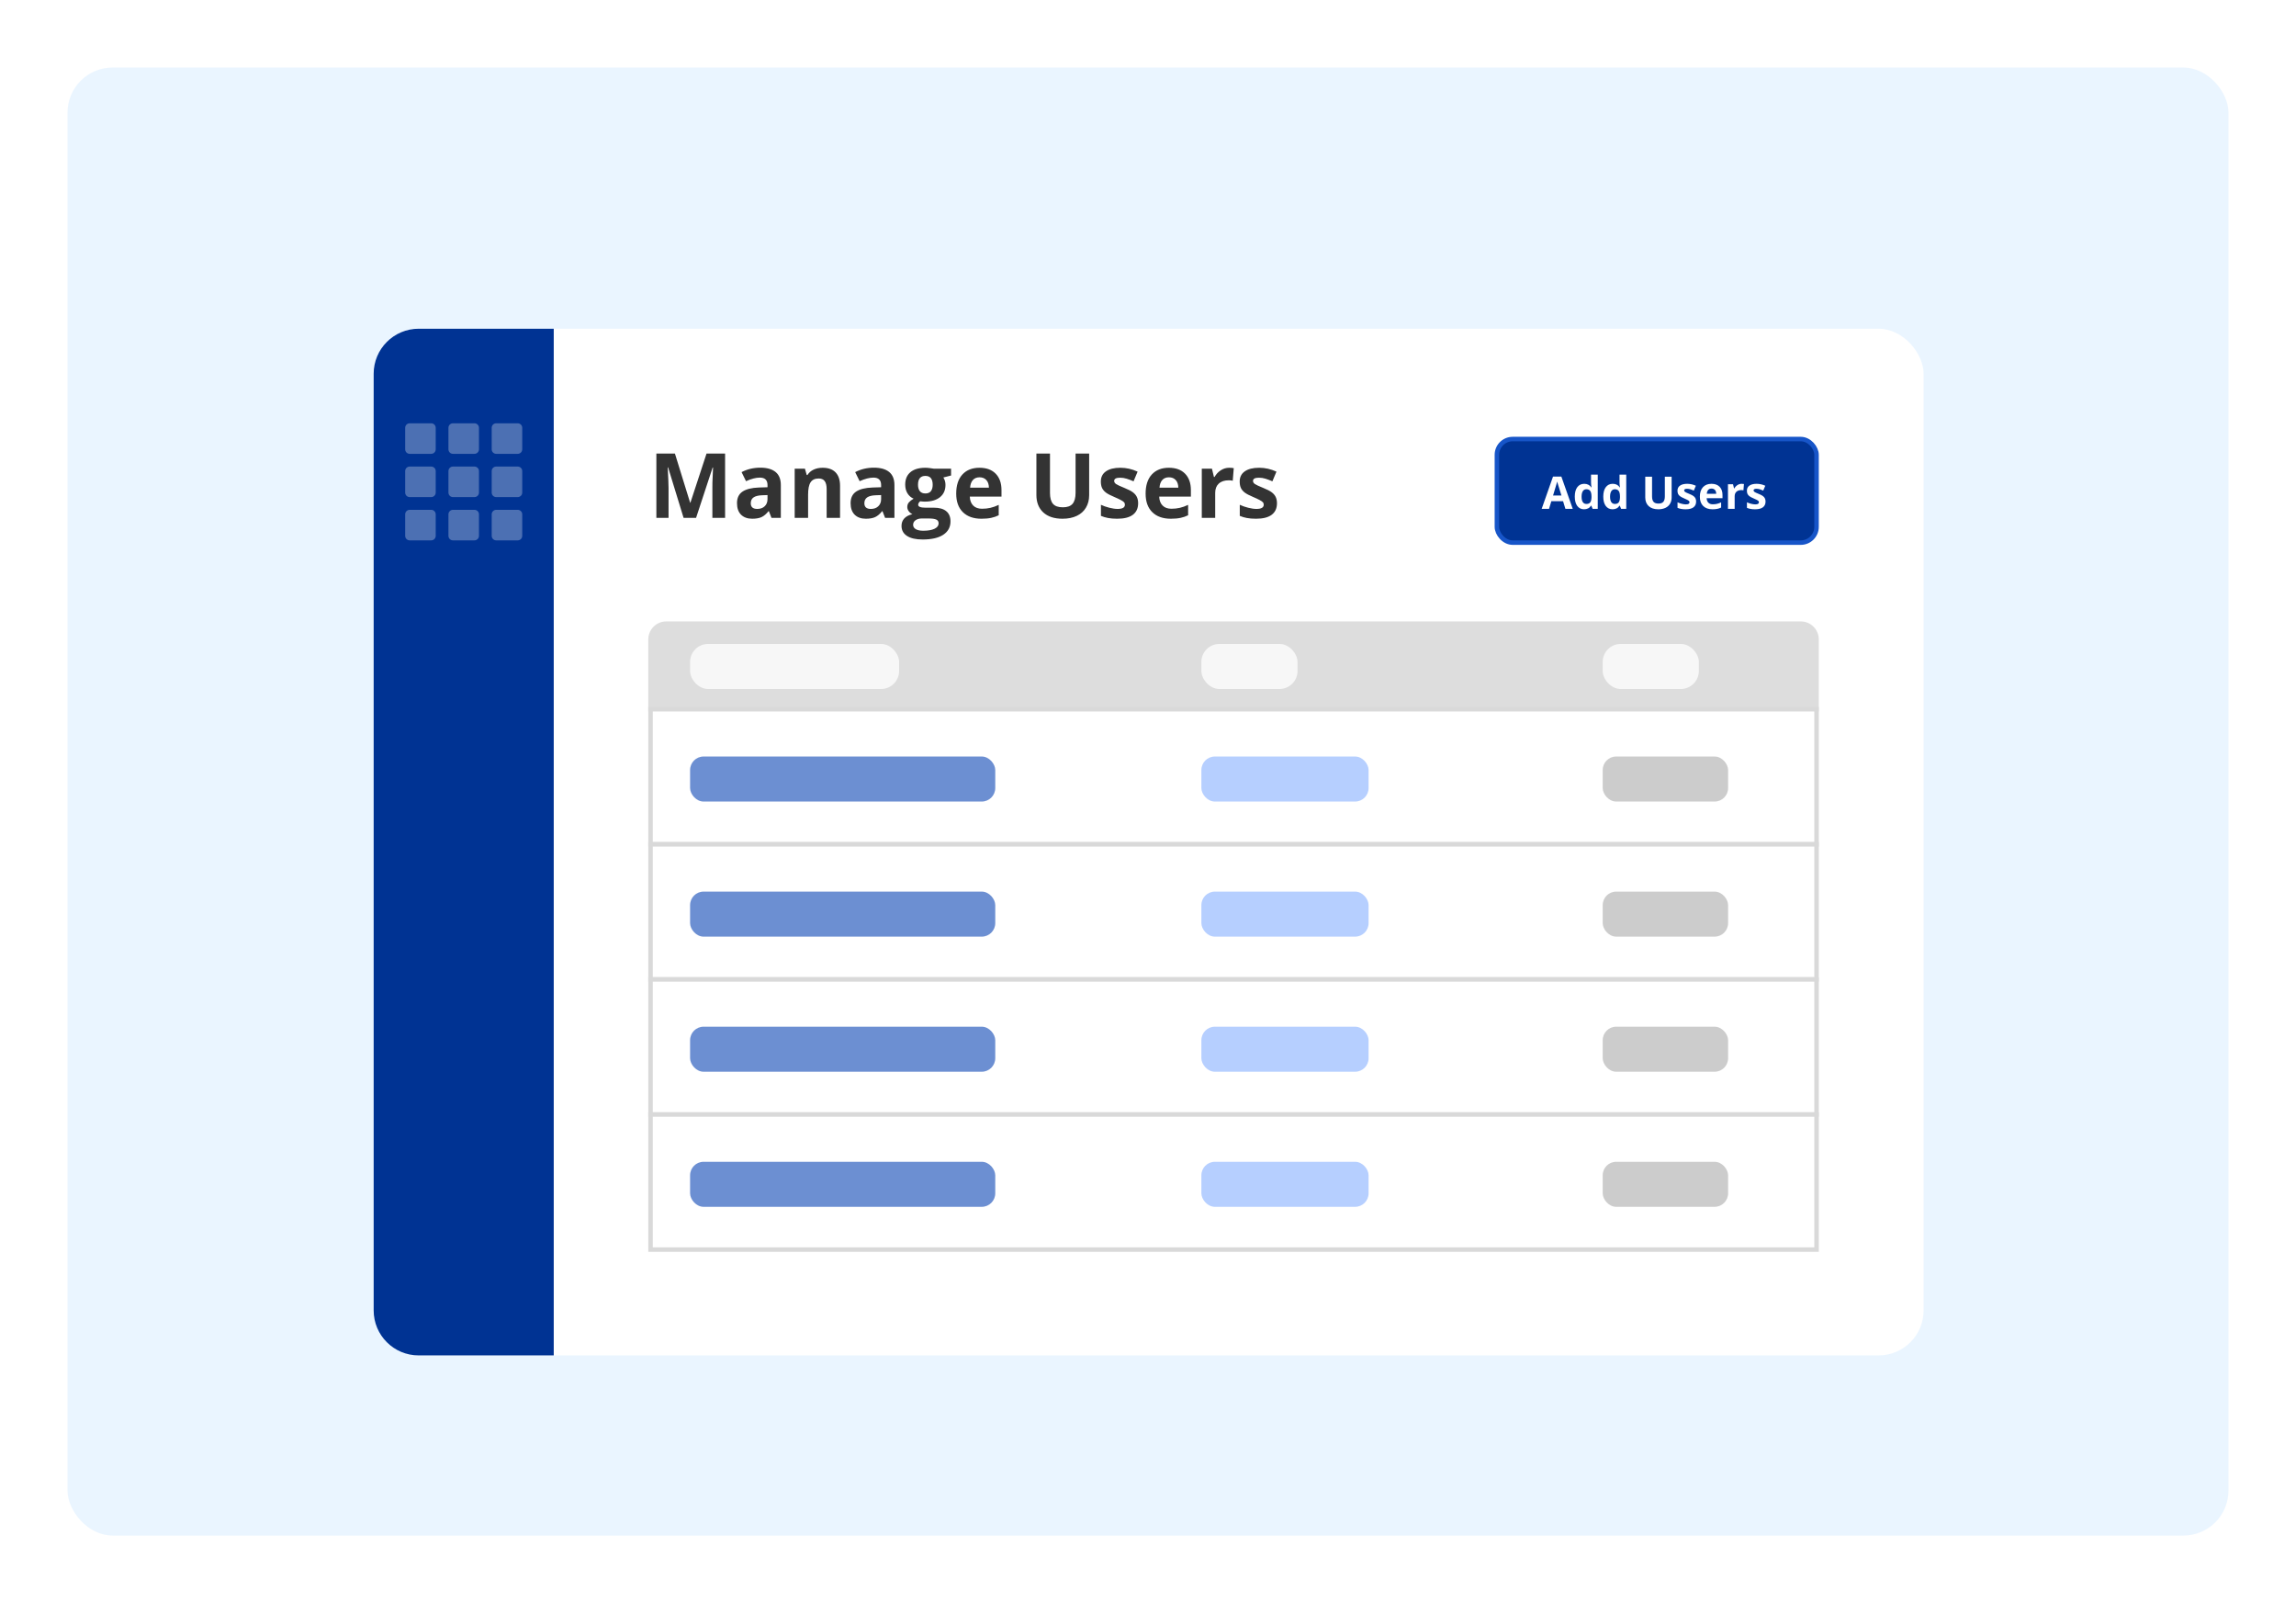 <svg width="510" height="356" viewBox="0 0 510 356" fill="none" xmlns="http://www.w3.org/2000/svg">
<g filter="url(#filter0_d)">
<rect x="15" y="14" width="480" height="326" rx="10" fill="#EAF5FF"/>
</g>
<g filter="url(#filter1_d)">
<rect x="83" y="63" width="344.28" height="228" rx="10" fill="white"/>
<path d="M144 132C144 129.791 145.791 128 148 128H400C402.209 128 404 129.791 404 132V148H144V132Z" fill="#DDDDDD"/>
<rect x="153.286" y="133" width="46.429" height="10" rx="4" fill="#F7F7F7"/>
<rect x="266.857" y="133" width="21.357" height="10" rx="4" fill="#F7F7F7"/>
<rect x="356" y="133" width="21.357" height="10" rx="4" fill="#F7F7F7"/>
<rect x="144.5" y="147.5" width="259" height="30" fill="white" stroke="#D9D9D9"/>
<rect x="153.286" y="158" width="67.786" height="10" rx="3" fill="#6C8FD2"/>
<rect x="266.857" y="158" width="37.143" height="10" rx="3" fill="#B6CFFF"/>
<rect x="356" y="158" width="27.857" height="10" rx="3" fill="#CCCCCC"/>
<rect x="144.5" y="177.5" width="259" height="30" fill="white" stroke="#D9D9D9"/>
<rect x="153.286" y="188" width="67.786" height="10" rx="3" fill="#6C8FD2"/>
<rect x="266.857" y="188" width="37.143" height="10" rx="3" fill="#B6CFFF"/>
<rect x="356" y="188" width="27.857" height="10" rx="3" fill="#CCCCCC"/>
<rect x="144.5" y="207.5" width="259" height="30" fill="white" stroke="#D9D9D9"/>
<rect x="153.286" y="218" width="67.786" height="10" rx="3" fill="#6C8FD2"/>
<rect x="266.857" y="218" width="37.143" height="10" rx="3" fill="#B6CFFF"/>
<rect x="356" y="218" width="27.857" height="10" rx="3" fill="#CCCCCC"/>
<rect x="144.5" y="237.5" width="259" height="30" fill="white" stroke="#D9D9D9"/>
<rect x="153.286" y="248" width="67.786" height="10" rx="3" fill="#6C8FD2"/>
<rect x="266.857" y="248" width="37.143" height="10" rx="3" fill="#B6CFFF"/>
<rect x="356" y="248" width="27.857" height="10" rx="3" fill="#CCCCCC"/>
<path d="M83 73C83 67.477 87.477 63 93 63H123V291H93C87.477 291 83 286.523 83 281V73Z" fill="#003393"/>
<path d="M151.842 105L148.404 93.799H148.316C148.44 96.078 148.502 97.598 148.502 98.359V105H145.797V90.723H149.918L153.297 101.641H153.355L156.939 90.723H161.061V105H158.238V98.242C158.238 97.923 158.242 97.555 158.248 97.139C158.261 96.722 158.307 95.615 158.385 93.818H158.297L154.615 105H151.842ZM171.363 105L170.787 103.516H170.709C170.208 104.147 169.69 104.587 169.156 104.834C168.629 105.075 167.939 105.195 167.086 105.195C166.038 105.195 165.211 104.896 164.605 104.297C164.007 103.698 163.707 102.845 163.707 101.738C163.707 100.579 164.111 99.727 164.918 99.18C165.732 98.626 166.956 98.32 168.59 98.262L170.484 98.203V97.725C170.484 96.618 169.918 96.064 168.785 96.064C167.913 96.064 166.887 96.328 165.709 96.856L164.723 94.844C165.979 94.186 167.372 93.857 168.902 93.857C170.367 93.857 171.49 94.176 172.271 94.814C173.053 95.453 173.443 96.422 173.443 97.725V105H171.363ZM170.484 99.941L169.332 99.981C168.466 100.007 167.822 100.163 167.398 100.449C166.975 100.736 166.764 101.172 166.764 101.758C166.764 102.598 167.245 103.018 168.209 103.018C168.899 103.018 169.449 102.819 169.859 102.422C170.276 102.025 170.484 101.497 170.484 100.84V99.941ZM186.598 105H183.619V98.623C183.619 97.835 183.479 97.246 183.199 96.856C182.919 96.458 182.473 96.26 181.861 96.26C181.028 96.26 180.426 96.54 180.055 97.1C179.684 97.653 179.498 98.574 179.498 99.863V105H176.52V94.082H178.795L179.195 95.478H179.361C179.693 94.951 180.149 94.554 180.729 94.287C181.314 94.014 181.979 93.877 182.721 93.877C183.99 93.877 184.954 94.222 185.611 94.912C186.269 95.596 186.598 96.585 186.598 97.881V105ZM196.598 105L196.021 103.516H195.943C195.442 104.147 194.924 104.587 194.391 104.834C193.863 105.075 193.173 105.195 192.32 105.195C191.272 105.195 190.445 104.896 189.84 104.297C189.241 103.698 188.941 102.845 188.941 101.738C188.941 100.579 189.345 99.727 190.152 99.18C190.966 98.626 192.19 98.32 193.824 98.262L195.719 98.203V97.725C195.719 96.618 195.152 96.064 194.02 96.064C193.147 96.064 192.122 96.328 190.943 96.856L189.957 94.844C191.214 94.186 192.607 93.857 194.137 93.857C195.602 93.857 196.725 94.176 197.506 94.814C198.287 95.453 198.678 96.422 198.678 97.725V105H196.598ZM195.719 99.941L194.566 99.981C193.701 100.007 193.056 100.163 192.633 100.449C192.21 100.736 191.998 101.172 191.998 101.758C191.998 102.598 192.48 103.018 193.443 103.018C194.133 103.018 194.684 102.819 195.094 102.422C195.51 102.025 195.719 101.497 195.719 100.84V99.941ZM211.256 94.082V95.596L209.547 96.035C209.859 96.523 210.016 97.07 210.016 97.676C210.016 98.848 209.605 99.762 208.785 100.42C207.971 101.071 206.839 101.396 205.387 101.396L204.85 101.367L204.41 101.318C204.104 101.553 203.951 101.813 203.951 102.1C203.951 102.529 204.498 102.744 205.592 102.744H207.447C208.645 102.744 209.557 103.001 210.182 103.516C210.813 104.03 211.129 104.785 211.129 105.781C211.129 107.057 210.595 108.047 209.527 108.75C208.466 109.453 206.939 109.805 204.947 109.805C203.424 109.805 202.258 109.538 201.451 109.004C200.65 108.477 200.25 107.734 200.25 106.777C200.25 106.12 200.455 105.57 200.865 105.127C201.275 104.684 201.878 104.368 202.672 104.18C202.366 104.049 202.099 103.838 201.871 103.545C201.643 103.245 201.529 102.93 201.529 102.598C201.529 102.181 201.65 101.836 201.891 101.562C202.132 101.283 202.48 101.009 202.936 100.742C202.363 100.495 201.907 100.098 201.568 99.551C201.236 99.004 201.07 98.359 201.07 97.617C201.07 96.426 201.458 95.505 202.232 94.853C203.007 94.203 204.114 93.877 205.553 93.877C205.859 93.877 206.22 93.906 206.637 93.965C207.06 94.017 207.33 94.056 207.447 94.082H211.256ZM202.828 106.543C202.828 106.953 203.023 107.275 203.414 107.51C203.811 107.744 204.365 107.861 205.074 107.861C206.142 107.861 206.979 107.715 207.584 107.422C208.189 107.129 208.492 106.729 208.492 106.221C208.492 105.811 208.313 105.527 207.955 105.371C207.597 105.215 207.044 105.137 206.295 105.137H204.752C204.205 105.137 203.746 105.264 203.375 105.518C203.01 105.778 202.828 106.12 202.828 106.543ZM203.912 97.656C203.912 98.249 204.046 98.717 204.312 99.062C204.586 99.408 204.999 99.58 205.553 99.58C206.113 99.58 206.523 99.408 206.783 99.062C207.044 98.717 207.174 98.249 207.174 97.656C207.174 96.341 206.633 95.684 205.553 95.684C204.459 95.684 203.912 96.341 203.912 97.656ZM217.584 95.996C216.952 95.996 216.458 96.198 216.1 96.602C215.742 96.999 215.536 97.565 215.484 98.301H219.664C219.651 97.565 219.459 96.999 219.088 96.602C218.717 96.198 218.215 95.996 217.584 95.996ZM218.004 105.195C216.246 105.195 214.872 104.71 213.883 103.74C212.893 102.77 212.398 101.396 212.398 99.619C212.398 97.79 212.854 96.377 213.766 95.381C214.684 94.378 215.95 93.877 217.564 93.877C219.107 93.877 220.309 94.316 221.168 95.195C222.027 96.074 222.457 97.288 222.457 98.838V100.283H215.416C215.449 101.13 215.699 101.79 216.168 102.266C216.637 102.741 217.294 102.979 218.141 102.979C218.798 102.979 219.42 102.91 220.006 102.773C220.592 102.637 221.204 102.419 221.842 102.119V104.424C221.321 104.684 220.764 104.876 220.172 105C219.579 105.13 218.857 105.195 218.004 105.195ZM241.93 90.723V99.961C241.93 101.016 241.692 101.94 241.217 102.734C240.748 103.529 240.068 104.137 239.176 104.561C238.284 104.984 237.229 105.195 236.012 105.195C234.176 105.195 232.75 104.727 231.734 103.789C230.719 102.845 230.211 101.556 230.211 99.922V90.723H233.229V99.463C233.229 100.563 233.45 101.37 233.893 101.885C234.335 102.399 235.068 102.656 236.09 102.656C237.079 102.656 237.796 102.399 238.238 101.885C238.688 101.364 238.912 100.55 238.912 99.443V90.723H241.93ZM252.809 101.758C252.809 102.878 252.418 103.73 251.637 104.316C250.862 104.902 249.7 105.195 248.15 105.195C247.356 105.195 246.679 105.14 246.119 105.029C245.559 104.925 245.035 104.769 244.547 104.561V102.1C245.1 102.36 245.722 102.578 246.412 102.754C247.109 102.93 247.721 103.018 248.248 103.018C249.329 103.018 249.869 102.705 249.869 102.08C249.869 101.846 249.798 101.657 249.654 101.514C249.511 101.364 249.264 101.198 248.912 101.016C248.561 100.827 248.092 100.609 247.506 100.361C246.666 100.01 246.048 99.684 245.65 99.385C245.26 99.085 244.973 98.743 244.791 98.359C244.615 97.969 244.527 97.49 244.527 96.924C244.527 95.954 244.902 95.205 245.65 94.678C246.406 94.144 247.473 93.877 248.854 93.877C250.169 93.877 251.448 94.163 252.691 94.736L251.793 96.885C251.246 96.65 250.735 96.458 250.26 96.309C249.785 96.159 249.299 96.084 248.805 96.084C247.926 96.084 247.486 96.322 247.486 96.797C247.486 97.064 247.626 97.295 247.906 97.49C248.193 97.686 248.814 97.975 249.771 98.359C250.624 98.704 251.249 99.027 251.646 99.326C252.044 99.626 252.337 99.971 252.525 100.361C252.714 100.752 252.809 101.217 252.809 101.758ZM259.654 95.996C259.023 95.996 258.528 96.198 258.17 96.602C257.812 96.999 257.607 97.565 257.555 98.301H261.734C261.721 97.565 261.529 96.999 261.158 96.602C260.787 96.198 260.286 95.996 259.654 95.996ZM260.074 105.195C258.316 105.195 256.943 104.71 255.953 103.74C254.964 102.77 254.469 101.396 254.469 99.619C254.469 97.79 254.924 96.377 255.836 95.381C256.754 94.378 258.02 93.877 259.635 93.877C261.178 93.877 262.379 94.316 263.238 95.195C264.098 96.074 264.527 97.288 264.527 98.838V100.283H257.486C257.519 101.13 257.77 101.79 258.238 102.266C258.707 102.741 259.365 102.979 260.211 102.979C260.868 102.979 261.49 102.91 262.076 102.773C262.662 102.637 263.274 102.419 263.912 102.119V104.424C263.391 104.684 262.835 104.876 262.242 105C261.65 105.13 260.927 105.195 260.074 105.195ZM273.043 93.877C273.447 93.877 273.782 93.906 274.049 93.965L273.824 96.758C273.583 96.693 273.29 96.66 272.945 96.66C271.995 96.66 271.253 96.904 270.719 97.393C270.191 97.881 269.928 98.564 269.928 99.443V105H266.949V94.082H269.205L269.645 95.918H269.791C270.13 95.306 270.585 94.814 271.158 94.443C271.738 94.066 272.366 93.877 273.043 93.877ZM283.648 101.758C283.648 102.878 283.258 103.73 282.477 104.316C281.702 104.902 280.54 105.195 278.99 105.195C278.196 105.195 277.519 105.14 276.959 105.029C276.399 104.925 275.875 104.769 275.387 104.561V102.1C275.94 102.36 276.562 102.578 277.252 102.754C277.949 102.93 278.561 103.018 279.088 103.018C280.169 103.018 280.709 102.705 280.709 102.08C280.709 101.846 280.637 101.657 280.494 101.514C280.351 101.364 280.104 101.198 279.752 101.016C279.4 100.827 278.932 100.609 278.346 100.361C277.506 100.01 276.887 99.684 276.49 99.385C276.1 99.085 275.813 98.743 275.631 98.359C275.455 97.969 275.367 97.49 275.367 96.924C275.367 95.954 275.742 95.205 276.49 94.678C277.245 94.144 278.313 93.877 279.693 93.877C281.008 93.877 282.288 94.163 283.531 94.736L282.633 96.885C282.086 96.65 281.575 96.458 281.1 96.309C280.624 96.159 280.139 96.084 279.645 96.084C278.766 96.084 278.326 96.322 278.326 96.797C278.326 97.064 278.466 97.295 278.746 97.49C279.033 97.686 279.654 97.975 280.611 98.359C281.464 98.704 282.089 99.027 282.486 99.326C282.883 99.626 283.176 99.971 283.365 100.361C283.554 100.752 283.648 101.217 283.648 101.758Z" fill="#333333"/>
<rect x="332.5" y="87.5" width="71" height="23" rx="3.5" fill="#003393" stroke="#1755C8" stroke-linecap="round" stroke-linejoin="round"/>
<path d="M347.715 103L347.197 101.301H344.595L344.077 103H342.446L344.966 95.832H346.816L349.346 103H347.715ZM346.836 100.031C346.357 98.492 346.087 97.621 346.025 97.419C345.967 97.217 345.924 97.058 345.898 96.94C345.791 97.357 345.483 98.387 344.976 100.031H346.836ZM351.86 103.098C351.219 103.098 350.715 102.849 350.347 102.351C349.982 101.853 349.8 101.162 349.8 100.28C349.8 99.385 349.985 98.689 350.356 98.19C350.731 97.689 351.245 97.439 351.899 97.439C352.586 97.439 353.11 97.705 353.472 98.239H353.521C353.446 97.832 353.408 97.469 353.408 97.15V95.402H354.902V103H353.76L353.472 102.292H353.408C353.07 102.829 352.554 103.098 351.86 103.098ZM352.383 101.911C352.764 101.911 353.042 101.8 353.218 101.579C353.397 101.358 353.494 100.982 353.511 100.451V100.29C353.511 99.704 353.42 99.284 353.237 99.03C353.058 98.776 352.765 98.649 352.358 98.649C352.026 98.649 351.768 98.791 351.582 99.074C351.4 99.354 351.309 99.763 351.309 100.3C351.309 100.837 351.401 101.241 351.587 101.511C351.772 101.778 352.038 101.911 352.383 101.911ZM358.188 103.098C357.547 103.098 357.043 102.849 356.675 102.351C356.31 101.853 356.128 101.162 356.128 100.28C356.128 99.385 356.313 98.689 356.685 98.19C357.059 97.689 357.573 97.439 358.228 97.439C358.914 97.439 359.438 97.705 359.8 98.239H359.849C359.774 97.832 359.736 97.469 359.736 97.15V95.402H361.23V103H360.088L359.8 102.292H359.736C359.398 102.829 358.882 103.098 358.188 103.098ZM358.711 101.911C359.092 101.911 359.37 101.8 359.546 101.579C359.725 101.358 359.823 100.982 359.839 100.451V100.29C359.839 99.704 359.748 99.284 359.565 99.03C359.386 98.776 359.093 98.649 358.687 98.649C358.354 98.649 358.096 98.791 357.91 99.074C357.728 99.354 357.637 99.763 357.637 100.3C357.637 100.837 357.729 101.241 357.915 101.511C358.101 101.778 358.366 101.911 358.711 101.911ZM371.313 95.861V100.48C371.313 101.008 371.195 101.47 370.957 101.867C370.723 102.264 370.382 102.569 369.937 102.78C369.491 102.992 368.963 103.098 368.354 103.098C367.437 103.098 366.724 102.863 366.216 102.395C365.708 101.923 365.454 101.278 365.454 100.461V95.861H366.963V100.231C366.963 100.782 367.074 101.185 367.295 101.442C367.516 101.7 367.882 101.828 368.394 101.828C368.888 101.828 369.246 101.7 369.468 101.442C369.692 101.182 369.805 100.775 369.805 100.222V95.861H371.313ZM376.753 101.379C376.753 101.939 376.558 102.365 376.167 102.658C375.78 102.951 375.199 103.098 374.424 103.098C374.027 103.098 373.688 103.07 373.408 103.015C373.128 102.963 372.866 102.884 372.622 102.78V101.55C372.899 101.68 373.21 101.789 373.555 101.877C373.903 101.965 374.209 102.009 374.473 102.009C375.013 102.009 375.283 101.853 375.283 101.54C375.283 101.423 375.247 101.328 375.176 101.257C375.104 101.182 374.98 101.099 374.805 101.008C374.629 100.913 374.395 100.804 374.102 100.681C373.682 100.505 373.372 100.342 373.174 100.192C372.979 100.043 372.835 99.872 372.744 99.68C372.656 99.484 372.612 99.245 372.612 98.962C372.612 98.477 372.799 98.103 373.174 97.839C373.551 97.572 374.085 97.439 374.775 97.439C375.433 97.439 376.073 97.582 376.694 97.868L376.245 98.942C375.972 98.825 375.716 98.729 375.479 98.654C375.241 98.579 374.998 98.542 374.751 98.542C374.312 98.542 374.092 98.661 374.092 98.898C374.092 99.032 374.162 99.147 374.302 99.245C374.445 99.343 374.756 99.488 375.234 99.68C375.661 99.852 375.973 100.013 376.172 100.163C376.37 100.313 376.517 100.485 376.611 100.681C376.706 100.876 376.753 101.109 376.753 101.379ZM380.176 98.498C379.86 98.498 379.613 98.599 379.434 98.801C379.255 98.999 379.152 99.283 379.126 99.65H381.216C381.209 99.283 381.113 98.999 380.928 98.801C380.742 98.599 380.492 98.498 380.176 98.498ZM380.386 103.098C379.507 103.098 378.82 102.855 378.325 102.37C377.83 101.885 377.583 101.198 377.583 100.31C377.583 99.395 377.811 98.689 378.267 98.19C378.726 97.689 379.359 97.439 380.166 97.439C380.938 97.439 381.538 97.658 381.968 98.098C382.397 98.537 382.612 99.144 382.612 99.919V100.642H379.092C379.108 101.065 379.233 101.395 379.468 101.633C379.702 101.87 380.031 101.989 380.454 101.989C380.783 101.989 381.094 101.955 381.387 101.887C381.68 101.818 381.986 101.709 382.305 101.56V102.712C382.044 102.842 381.766 102.938 381.47 103C381.174 103.065 380.812 103.098 380.386 103.098ZM386.87 97.439C387.072 97.439 387.24 97.453 387.373 97.482L387.261 98.879C387.14 98.846 386.994 98.83 386.821 98.83C386.346 98.83 385.975 98.952 385.708 99.196C385.444 99.44 385.312 99.782 385.312 100.222V103H383.823V97.541H384.951L385.171 98.459H385.244C385.413 98.153 385.641 97.907 385.928 97.722C386.217 97.533 386.532 97.439 386.87 97.439ZM392.173 101.379C392.173 101.939 391.978 102.365 391.587 102.658C391.2 102.951 390.618 103.098 389.844 103.098C389.447 103.098 389.108 103.07 388.828 103.015C388.548 102.963 388.286 102.884 388.042 102.78V101.55C388.319 101.68 388.63 101.789 388.975 101.877C389.323 101.965 389.629 102.009 389.893 102.009C390.433 102.009 390.703 101.853 390.703 101.54C390.703 101.423 390.667 101.328 390.596 101.257C390.524 101.182 390.4 101.099 390.225 101.008C390.049 100.913 389.814 100.804 389.521 100.681C389.102 100.505 388.792 100.342 388.594 100.192C388.398 100.043 388.255 99.872 388.164 99.68C388.076 99.484 388.032 99.245 388.032 98.962C388.032 98.477 388.219 98.103 388.594 97.839C388.971 97.572 389.505 97.439 390.195 97.439C390.853 97.439 391.493 97.582 392.114 97.868L391.665 98.942C391.392 98.825 391.136 98.729 390.898 98.654C390.661 98.579 390.418 98.542 390.171 98.542C389.731 98.542 389.512 98.661 389.512 98.898C389.512 99.032 389.582 99.147 389.722 99.245C389.865 99.343 390.176 99.488 390.654 99.68C391.081 99.852 391.393 100.013 391.592 100.163C391.79 100.313 391.937 100.485 392.031 100.681C392.126 100.876 392.173 101.109 392.173 101.379Z" fill="white"/>
<path opacity="0.3" fill-rule="evenodd" clip-rule="evenodd" d="M90 85C90 84.448 90.448 84 91 84H95.783C96.335 84 96.783 84.448 96.783 85V89.783C96.783 90.335 96.335 90.783 95.783 90.783H91C90.448 90.783 90 90.335 90 89.783V85ZM99.609 85C99.609 84.448 100.056 84 100.609 84H105.391C105.944 84 106.391 84.448 106.391 85V89.783C106.391 90.335 105.944 90.783 105.391 90.783H100.609C100.056 90.783 99.609 90.335 99.609 89.783V85ZM110.217 84C109.665 84 109.217 84.448 109.217 85V89.783C109.217 90.335 109.665 90.783 110.217 90.783H115C115.552 90.783 116 90.335 116 89.783V85C116 84.448 115.552 84 115 84H110.217ZM90 94.609C90 94.056 90.448 93.609 91 93.609H95.783C96.335 93.609 96.783 94.056 96.783 94.609V99.391C96.783 99.944 96.335 100.391 95.783 100.391H91C90.448 100.391 90 99.944 90 99.391V94.609ZM100.609 93.609C100.056 93.609 99.609 94.056 99.609 94.609V99.391C99.609 99.944 100.056 100.391 100.609 100.391H105.391C105.944 100.391 106.391 99.944 106.391 99.391V94.609C106.391 94.056 105.944 93.609 105.391 93.609H100.609ZM109.217 94.609C109.217 94.056 109.665 93.609 110.217 93.609H115C115.552 93.609 116 94.056 116 94.609V99.391C116 99.944 115.552 100.391 115 100.391H110.217C109.665 100.391 109.217 99.944 109.217 99.391V94.609ZM91 103.217C90.448 103.217 90 103.665 90 104.217V109C90 109.552 90.448 110 91 110H95.783C96.335 110 96.783 109.552 96.783 109V104.217C96.783 103.665 96.335 103.217 95.783 103.217H91ZM99.609 104.217C99.609 103.665 100.056 103.217 100.609 103.217H105.391C105.944 103.217 106.391 103.665 106.391 104.217V109C106.391 109.552 105.944 110 105.391 110H100.609C100.056 110 99.609 109.552 99.609 109V104.217ZM110.217 103.217C109.665 103.217 109.217 103.665 109.217 104.217V109C109.217 109.552 109.665 110 110.217 110H115C115.552 110 116 109.552 116 109V104.217C116 103.665 115.552 103.217 115 103.217H110.217Z" fill="white"/>
</g>
<defs>
<filter id="filter0_d" x="0" y="0" width="510" height="356" filterUnits="userSpaceOnUse" color-interpolation-filters="sRGB">
<feFlood flood-opacity="0" result="BackgroundImageFix"/>
<feColorMatrix in="SourceAlpha" type="matrix" values="0 0 0 0 0 0 0 0 0 0 0 0 0 0 0 0 0 0 127 0"/>
<feOffset dy="1"/>
<feGaussianBlur stdDeviation="7.5"/>
<feColorMatrix type="matrix" values="0 0 0 0 0 0 0 0 0 0.2 0 0 0 0 0.576 0 0 0 0.2 0"/>
<feBlend mode="normal" in2="BackgroundImageFix" result="effect1_dropShadow"/>
<feBlend mode="normal" in="SourceGraphic" in2="effect1_dropShadow" result="shape"/>
</filter>
<filter id="filter1_d" x="63" y="53" width="384.28" height="268" filterUnits="userSpaceOnUse" color-interpolation-filters="sRGB">
<feFlood flood-opacity="0" result="BackgroundImageFix"/>
<feColorMatrix in="SourceAlpha" type="matrix" values="0 0 0 0 0 0 0 0 0 0 0 0 0 0 0 0 0 0 127 0"/>
<feOffset dy="10"/>
<feGaussianBlur stdDeviation="10"/>
<feColorMatrix type="matrix" values="0 0 0 0 0 0 0 0 0 0.2 0 0 0 0 0.576 0 0 0 0.2 0"/>
<feBlend mode="normal" in2="BackgroundImageFix" result="effect1_dropShadow"/>
<feBlend mode="normal" in="SourceGraphic" in2="effect1_dropShadow" result="shape"/>
</filter>
</defs>
</svg>
